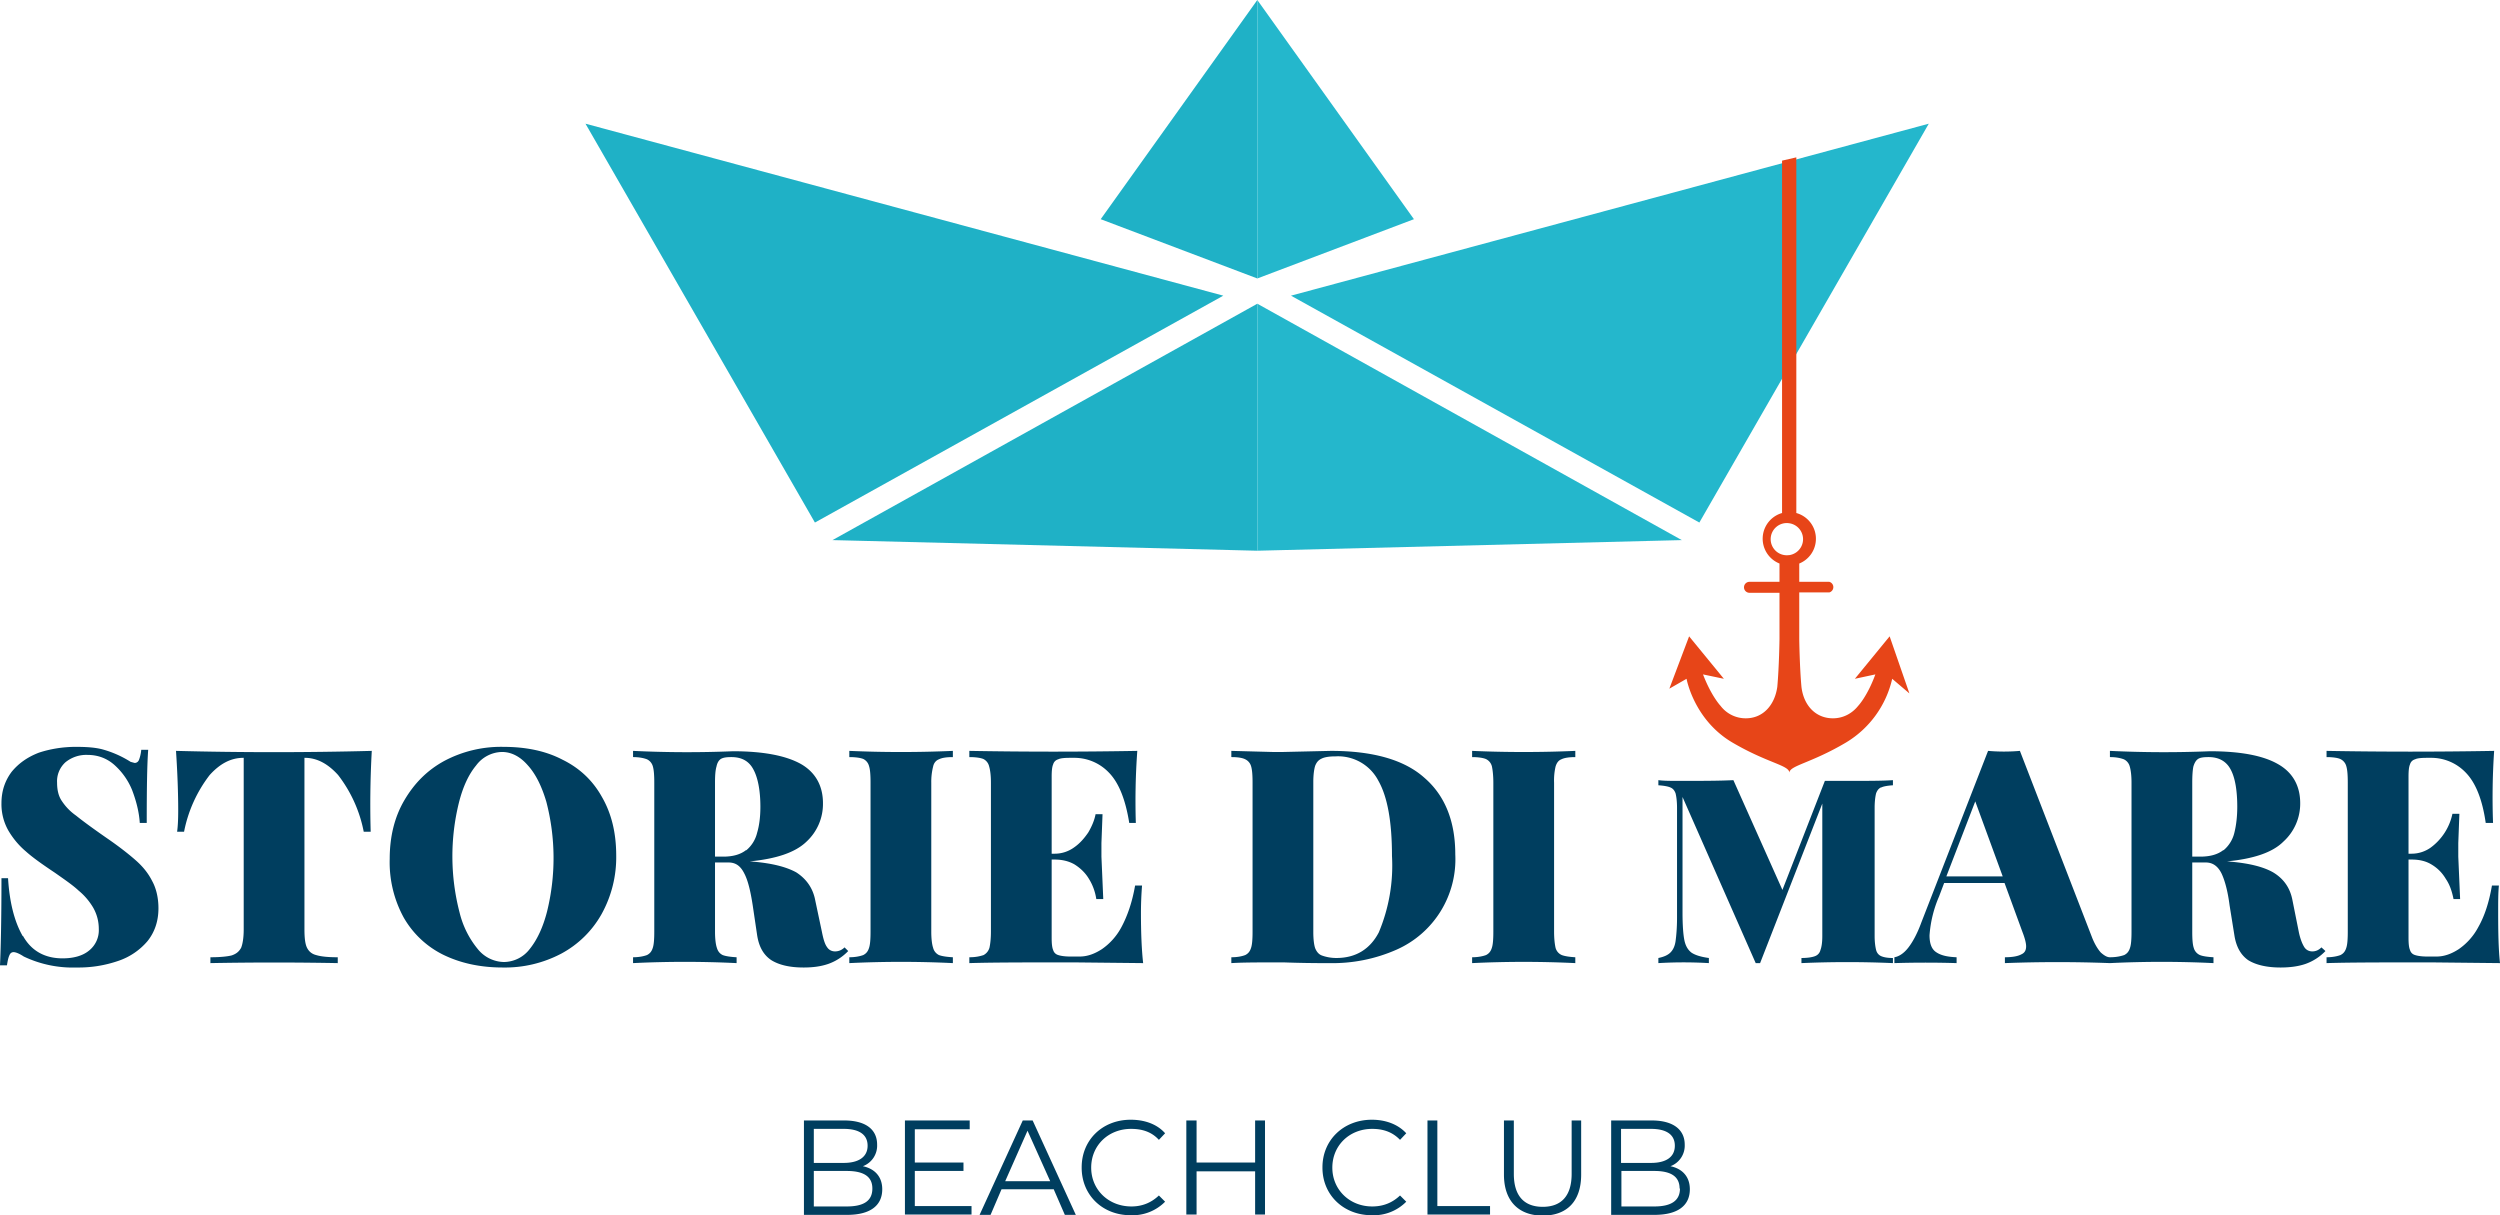 <svg xmlns="http://www.w3.org/2000/svg" viewBox="0 0 683.2 332.1">
  <defs/>
  <path fill="#24B7CC" d="M527.1 33.8l-174.3 47 111.6 62z"/>
  <path fill="#1FB1C6" d="M160 33.8l174.3 47-111.6 62zM343.6 150.5l-116.1-2.9L343.6 83"/>
  <path fill="#24B7CC" d="M343.6 83l116 64.6-116 2.9"/>
  <path fill="#1FB1C6" d="M343.6 76.1l-42.8-16.2L343.6 0"/>
  <path fill="#24B7CC" d="M343.6 0l42.8 59.9-42.8 16.2"/>
  <path fill="#E74518" d="M487 43.9v96.3a7.3 7.3 0 00-.7 13.8v5h-8.2a1.5 1.5 0 100 3h8.2v12.7s-.1 7.5-.6 13c-.7 5-3.9 8.6-8.6 8.6a8.6 8.6 0 01-6.9-3.4s-2.5-2.6-4.8-8.6l5.7 1.2-9.5-11.6-5.4 14.3 4.7-2.7s2 11.2 12.5 17.4c9.7 5.7 15.6 6.2 15.6 8.3 0-2 5.9-2.6 15.5-8.3a27.4 27.4 0 0012.6-17.4l4.7 4-5.4-15.6-9.5 11.6 5.6-1.2c-2.2 6-4.7 8.6-4.7 8.6-1.6 2-4 3.4-6.9 3.4-4.7 0-8-3.5-8.6-8.6-.5-5.5-.6-13-.6-13v-12.8h8.2a1.5 1.5 0 000-2.9h-8.2v-5a7.3 7.3 0 00-.8-13.8V43m-2 108.7a4.4 4.4 0 11.1-8.7 4.4 4.4 0 010 8.7"/>
  <path fill="#003E5F" d="M6.3 255.8c2.3 4.1 6 6.1 10.8 6.1 3 0 5.5-.7 7.2-2.1a7.1 7.1 0 002.7-5.9c0-2.1-.5-4-1.5-5.8-1-1.7-2.3-3.3-4-4.7-1.6-1.5-3.8-3-6.5-4.9-3.3-2.2-6-4.1-7.9-5.8-1.9-1.6-3.5-3.5-4.8-5.7a14.6 14.6 0 01-1.9-7.5c0-3.4 1-6.2 2.8-8.6 1.9-2.3 4.3-4 7.4-5.2 3-1 6.5-1.6 10.1-1.6 3.2 0 5.7.2 7.7.8a28.4 28.4 0 017.3 3.3l1.1.3c.5 0 1-.3 1.2-.9.2-.5.5-1.5.6-2.7h1.9c-.3 4-.4 10.6-.4 20h-1.9c-.2-3.1-1-6.1-2.1-9a18.6 18.6 0 00-5-7c-2-1.7-4.4-2.6-7.2-2.6a9 9 0 00-6 2 7 7 0 00-2.3 5.6c0 2 .4 3.7 1.3 5 1 1.5 2.2 2.8 3.9 4 1.6 1.3 4.7 3.6 9.2 6.7 3 2.1 5.4 4 7.2 5.6 1.8 1.6 3.3 3.4 4.4 5.6 1.1 2 1.7 4.6 1.7 7.4 0 3.5-1 6.5-3 9a18 18 0 01-8 5.4 33.2 33.2 0 01-11.3 1.8 31.2 31.2 0 01-14.5-3c-1.2-.8-2.2-1.2-2.8-1.2-.5 0-.9.3-1.1.8-.3.6-.5 1.5-.7 2.8H0c.2-4.2.4-12 .4-23.8h1.8c.4 6.5 1.7 11.8 4 15.8M48.7 221.5c0-4.8-.2-10.2-.6-16.3a1019.6 1019.6 0 0053.5 0 265.6 265.6 0 00-.3 22.1h-1.9a36.8 36.8 0 00-7-15.5c-2.8-3.1-5.8-4.7-9.1-4.7h-.1V254c0 2.3.2 4 .7 5 .5 1 1.3 1.7 2.5 2 1.3.4 3.2.6 5.9.6v1.6a911.5 911.5 0 00-34.8 0v-1.6c2.6 0 4.6-.2 5.8-.5 1.2-.4 2-1 2.6-2.1.4-1 .7-2.7.7-5v-46.9h-.1c-3.4 0-6.4 1.6-9.2 4.7a37 37 0 00-7 15.5h-1.9c.2-1.4.3-3.3.3-5.8M153.7 207.6c4.7 2.3 8.3 5.7 10.8 10.2 2.6 4.5 3.9 9.8 3.9 16a32 32 0 01-4 16 27.5 27.5 0 01-11 10.8 33 33 0 01-16 3.8c-6.2 0-11.6-1.2-16.3-3.5a25.4 25.4 0 01-10.8-10.2 31.5 31.5 0 01-3.8-16c0-6 1.3-11.4 4-16s6.2-8.2 11-10.8a33 33 0 0116-3.8c6.2 0 11.6 1.1 16.2 3.5m-23.6 1.6c-2 2.4-3.6 5.8-4.7 10.2a61.1 61.1 0 00.2 30 25 25 0 005 10 9.4 9.4 0 007.1 3.5 9 9 0 007.1-3.6c2-2.5 3.6-5.9 4.7-10.2a61 61 0 00-.2-30c-1.3-4.4-3-7.7-5.1-10-2.1-2.4-4.5-3.6-7-3.6a9 9 0 00-7.1 3.7M226.4 263.4c-2 .7-4.2 1-6.8 1-3.8 0-6.7-.7-8.8-2-2.1-1.4-3.4-3.6-3.9-6.9l-1.2-8.1c-.6-3.9-1.3-6.8-2.3-8.7-1-2-2.3-3-4.3-3h-3.7v18.9c0 2 .2 3.5.5 4.4.3 1 .8 1.6 1.6 2 .8.3 2 .5 3.8.6v1.6a291 291 0 00-28.3 0v-1.6c1.7 0 3-.3 3.8-.6.8-.4 1.3-1 1.6-2 .3-.9.4-2.4.4-4.4v-40.7c0-2-.1-3.5-.4-4.5a3 3 0 00-1.6-1.9c-.8-.3-2-.6-3.8-.6v-1.7a307 307 0 0027.3.1c8.3 0 14.5 1.2 18.6 3.5 4 2.3 6 6 6 10.7a14 14 0 01-4.5 10.5c-3.1 3-8.3 4.7-15.5 5.4 5.6.4 9.8 1.4 12.7 3 2.8 1.8 4.6 4.4 5.2 7.7l1.8 8.5c.4 2 .8 3.4 1.4 4.2.5.8 1.3 1.2 2.2 1.2 1 0 1.9-.4 2.6-1.1l1 1a14 14 0 01-5.4 3.5m-22.5-31a8.9 8.9 0 003-4.8c.6-2 .9-4.4.9-7.1 0-4.5-.7-8-1.9-10.2-1.2-2.3-3.2-3.4-6-3.4-1.3 0-2.2.1-2.9.5-.6.4-1 1.1-1.2 2.1-.3 1-.4 2.5-.4 4.4v20.2h2.3c2.6 0 4.7-.6 6.2-1.8M256.6 207.5c-.8.3-1.4 1-1.6 2a17 17 0 00-.5 4.4v40.7c0 2 .2 3.5.5 4.4a3 3 0 001.6 2c.8.3 2 .5 3.8.6v1.6a292.8 292.8 0 00-28.3 0v-1.6c1.7 0 3-.3 3.8-.6.8-.4 1.3-1 1.6-2 .3-.9.4-2.4.4-4.4v-40.7c0-2-.1-3.6-.4-4.5a3 3 0 00-1.6-2c-.8-.3-2-.5-3.8-.5v-1.7a319.6 319.6 0 0028.3 0v1.7c-1.8 0-3 .2-3.8.6M311.8 249.5c0 5.6.2 10.1.6 13.7l-18.8-.2c-12.7 0-22.3 0-28.7.2v-1.6c1.8 0 3-.3 3.9-.6.7-.4 1.3-1 1.6-2 .2-.9.4-2.4.4-4.4v-40.7c0-2-.2-3.5-.5-4.5a3 3 0 00-1.6-2c-.8-.3-2-.5-3.8-.5v-1.7a1265.3 1265.3 0 0045.9 0 190.4 190.4 0 00-.4 19.7h-1.8c-1-6.3-2.8-10.9-5.5-13.7a13 13 0 00-9.6-4.1h-1.1c-1.5 0-2.6.1-3.2.4-.7.2-1.2.7-1.4 1.4-.3.7-.4 1.8-.4 3.4v21h.8a9 9 0 005.3-1.7c1.6-1.1 2.8-2.5 3.9-4.1 1-1.7 1.7-3.4 2-5h1.9l-.3 7.9v3.7l.5 11.6h-1.9c-.3-2-1-3.9-2-5.5-1-1.7-2.4-3-4-4-1.6-.9-3.4-1.3-5.4-1.3h-.8v21.3c0 1.6.1 2.7.4 3.4.2.7.7 1.2 1.4 1.4.6.2 1.7.4 3.2.4h2.7c2 0 4-.7 6-2a17 17 0 005.4-6.1c1.6-3 2.9-6.7 3.7-11.3h1.9a95 95 0 00-.3 7.5M347.7 205.5h3l13-.3c11.4 0 20 2.4 25.5 7.3 5.6 4.8 8.5 11.8 8.5 21a27 27 0 01-16 26 43.3 43.3 0 01-18.6 3.7 301.8 301.8 0 01-12.3-.2c-6.4 0-11.2 0-14.3.2v-1.6c1.8 0 3-.3 3.8-.6.8-.4 1.3-1 1.6-2 .3-.9.4-2.4.4-4.4v-40.7c0-2-.1-3.5-.4-4.5a3 3 0 00-1.6-1.9c-.8-.4-2-.6-3.8-.6v-1.7l11.2.3m11.7 53.6c.4 1 1 1.7 1.8 2s2.2.7 4 .7c5.3 0 9.2-2.4 11.6-7a47.1 47.1 0 003.6-20.9c0-9.2-1.2-16.1-3.7-20.5a12.4 12.4 0 00-11.7-6.7c-1.7 0-3 .2-3.8.6-.9.4-1.4 1-1.8 2-.3 1-.5 2.5-.5 4.4v41c0 2 .2 3.5.5 4.4M426.7 207.5c-.8.3-1.3 1-1.6 2a17 17 0 00-.4 4.4v40.7c0 2 .2 3.5.4 4.4a3 3 0 001.7 2c.8.3 2 .5 3.7.6v1.6a292.8 292.8 0 00-28.2 0v-1.6c1.7 0 3-.3 3.8-.6.8-.4 1.3-1 1.6-2 .3-.9.4-2.4.4-4.4v-40.7c0-2-.2-3.6-.4-4.5a3 3 0 00-1.7-2c-.8-.3-2-.5-3.7-.5v-1.7a319.6 319.6 0 0028.2 0v1.7c-1.7 0-3 .2-3.8.6M514 215.2c-.6.3-1 .8-1.3 1.6-.2.8-.4 2.1-.4 4v35c0 1.7.2 3 .4 3.8.2.8.7 1.4 1.4 1.7.7.3 1.7.5 3.2.5v1.4a283.3 283.3 0 00-25 0v-1.4c1.7 0 2.9-.2 3.7-.5s1.3-.9 1.5-1.7c.3-.8.5-2 .5-3.8v-36.2l-17 43.6h-1.2l-20-45.4v31.6c0 3.5.2 6 .5 7.5s.9 2.6 1.9 3.4c1 .7 2.6 1.2 4.8 1.5v1.4a115.8 115.8 0 00-13.8 0v-1.4c1.5-.3 2.6-.8 3.3-1.5.7-.7 1.2-1.7 1.4-3.1.2-1.5.4-3.6.4-6.4v-30c0-1.9-.2-3.2-.4-4-.3-.8-.7-1.3-1.4-1.6-.7-.3-1.8-.5-3.3-.6v-1.4c1.5.2 3.4.2 5.9.2 5.7 0 10.6 0 14.6-.2l13.4 30 11.6-29.8h6.1c5.5 0 9.6 0 12.5-.2v1.4c-1.5.1-2.6.3-3.2.6M574.1 260.3c.9.8 1.7 1.3 2.5 1.3v1.6a377 377 0 00-28.7 0v-1.6c2.1 0 3.6-.3 4.5-.8.9-.4 1.3-1.1 1.3-2.2 0-.8-.3-2.1-1-3.9l-4.9-13.4h-16.5l-1.4 3.7a32.5 32.5 0 00-2.6 10.6c0 2.3.6 3.8 1.8 4.6 1.3.9 3.1 1.3 5.6 1.4v1.6a274 274 0 00-17 0v-1.6c1.2-.2 2.5-1 3.7-2.5 1.2-1.5 2.5-3.8 3.7-7.1l18.2-46.8a49.8 49.8 0 008.7 0l19.8 51.2c.7 1.7 1.5 3 2.3 3.9M539.8 219l-7.9 20.5h15.4l-7.5-20.5zM630.1 263.4c-2 .7-4.3 1-6.9 1-3.7 0-6.7-.7-8.8-2-2-1.4-3.3-3.6-3.8-6.9l-1.3-8.1c-.5-3.9-1.3-6.8-2.2-8.7-1-2-2.4-3-4.3-3h-3.7v18.9c0 2 .1 3.5.4 4.4a3 3 0 001.7 2c.7.3 2 .5 3.7.6v1.6a291 291 0 00-28.3 0v-1.6c1.8 0 3-.3 3.9-.6.8-.4 1.3-1 1.6-2 .3-.9.4-2.4.4-4.4v-40.7c0-2-.2-3.5-.5-4.5a3 3 0 00-1.6-1.9c-.8-.3-2-.6-3.8-.6v-1.7a306.9 306.9 0 0027.3.1c8.4 0 14.6 1.2 18.6 3.5 4.1 2.3 6.1 6 6.1 10.7A14 14 0 01624 230c-3 3-8.2 4.7-15.4 5.4 5.6.4 9.8 1.4 12.6 3 3 1.8 4.7 4.4 5.3 7.7l1.7 8.5c.4 2 1 3.4 1.5 4.2.5.8 1.3 1.2 2.2 1.2 1 0 1.8-.4 2.5-1.1l1.1 1a14 14 0 01-5.4 3.5m-22.5-31a8.9 8.9 0 003-4.8c.5-2 .8-4.4.8-7.1 0-4.5-.6-8-1.8-10.2-1.2-2.3-3.3-3.4-6-3.4-1.3 0-2.3.1-2.9.5-.6.4-1 1.1-1.3 2.1-.2 1-.3 2.5-.3 4.4v20.2h2.2c2.7 0 4.8-.6 6.3-1.8M682.7 249.5c0 5.6.1 10.1.5 13.7l-18.7-.2c-12.8 0-22.4 0-28.7.2v-1.6c1.7 0 3-.3 3.8-.6.8-.4 1.3-1 1.6-2 .3-.9.4-2.4.4-4.4v-40.7c0-2-.1-3.5-.4-4.5a3 3 0 00-1.7-2c-.7-.3-2-.5-3.7-.5v-1.7a1265.5 1265.5 0 0045.8 0 190.4 190.4 0 00-.3 19.7h-2c-.9-6.3-2.7-10.9-5.4-13.7a13 13 0 00-9.6-4.1h-1c-1.6 0-2.7.1-3.3.4-.7.2-1.2.7-1.4 1.4-.3.7-.4 1.8-.4 3.4v21h.8a9 9 0 005.3-1.7 15.4 15.4 0 005.9-9.2h1.9l-.3 8v3.7l.5 11.6h-1.8c-.4-2-1-3.9-2.1-5.5-1-1.7-2.3-3-4-4-1.5-.9-3.3-1.3-5.3-1.3h-.9v21.3c0 1.6.1 2.7.4 3.4.2.7.7 1.2 1.4 1.4.6.2 1.7.4 3.2.4h2.7c2 0 4-.7 6-2a17 17 0 005.4-6.1c1.7-3 2.9-6.7 3.7-11.3h1.9c-.2 1.9-.2 4.4-.2 7.5M241.1 325c0 4.4-3.2 7-9.6 7h-11.8v-25.8h11c5.8 0 9 2.4 9 6.6a6 6 0 01-3.9 5.9c3.3.7 5.3 2.9 5.3 6.3m-18.7-16.5v9.3h8.2c4 0 6.5-1.6 6.5-4.7s-2.4-4.6-6.5-4.6h-8.2zm16 16.3c0-3.3-2.4-4.8-7-4.8h-9v9.7h9c4.6 0 7-1.5 7-4.9M265.5 329.6v2.3h-18.2v-25.7H265v2.4h-15v9.1h13.3v2.3H250v9.6zM288 325h-14.3l-3 7h-3l11.8-25.8h2.7L294 332h-3l-3-6.9zm-1-2.2l-6.2-13.8-6.1 13.8H287zM295.6 319c0-7.5 5.7-13 13.4-13 3.8 0 7.2 1.2 9.4 3.7l-1.7 1.8c-2-2.2-4.6-3-7.6-3-6.2 0-10.9 4.5-10.9 10.6 0 6 4.7 10.6 11 10.6 2.9 0 5.4-1 7.5-3l1.7 1.7a12.5 12.5 0 01-9.4 3.7c-7.7 0-13.4-5.5-13.4-13M345.7 306.2v25.7H343v-11.8h-16v11.8h-2.8v-25.7h2.8v11.5h16v-11.5zM361.4 319c0-7.5 5.8-13 13.5-13 3.7 0 7.1 1.2 9.4 3.7l-1.7 1.8c-2.1-2.2-4.7-3-7.6-3-6.2 0-10.9 4.5-10.9 10.6 0 6 4.7 10.6 10.9 10.6 3 0 5.5-1 7.6-3l1.7 1.7a12.5 12.5 0 01-9.4 3.7c-7.7 0-13.5-5.5-13.5-13M390.1 306.2h2.7v23.4h14.4v2.3h-17.1zM411 321v-14.8h2.7v14.6c0 6.1 2.9 9 7.9 9s7.9-2.9 7.9-9v-14.6h2.6V321c0 7.4-4 11.2-10.5 11.2S411 328.3 411 321M461.8 325c0 4.4-3.2 7-9.7 7h-11.8v-25.8h11.1c5.7 0 9 2.4 9 6.6a6 6 0 01-3.9 5.9c3.3.7 5.3 2.9 5.3 6.3M443 308.5v9.3h8.2c4.1 0 6.5-1.6 6.5-4.7s-2.4-4.6-6.5-4.6H443zm16 16.3c0-3.3-2.4-4.8-6.9-4.8h-9v9.7h9c4.5 0 7-1.5 7-4.9"/>
</svg>
